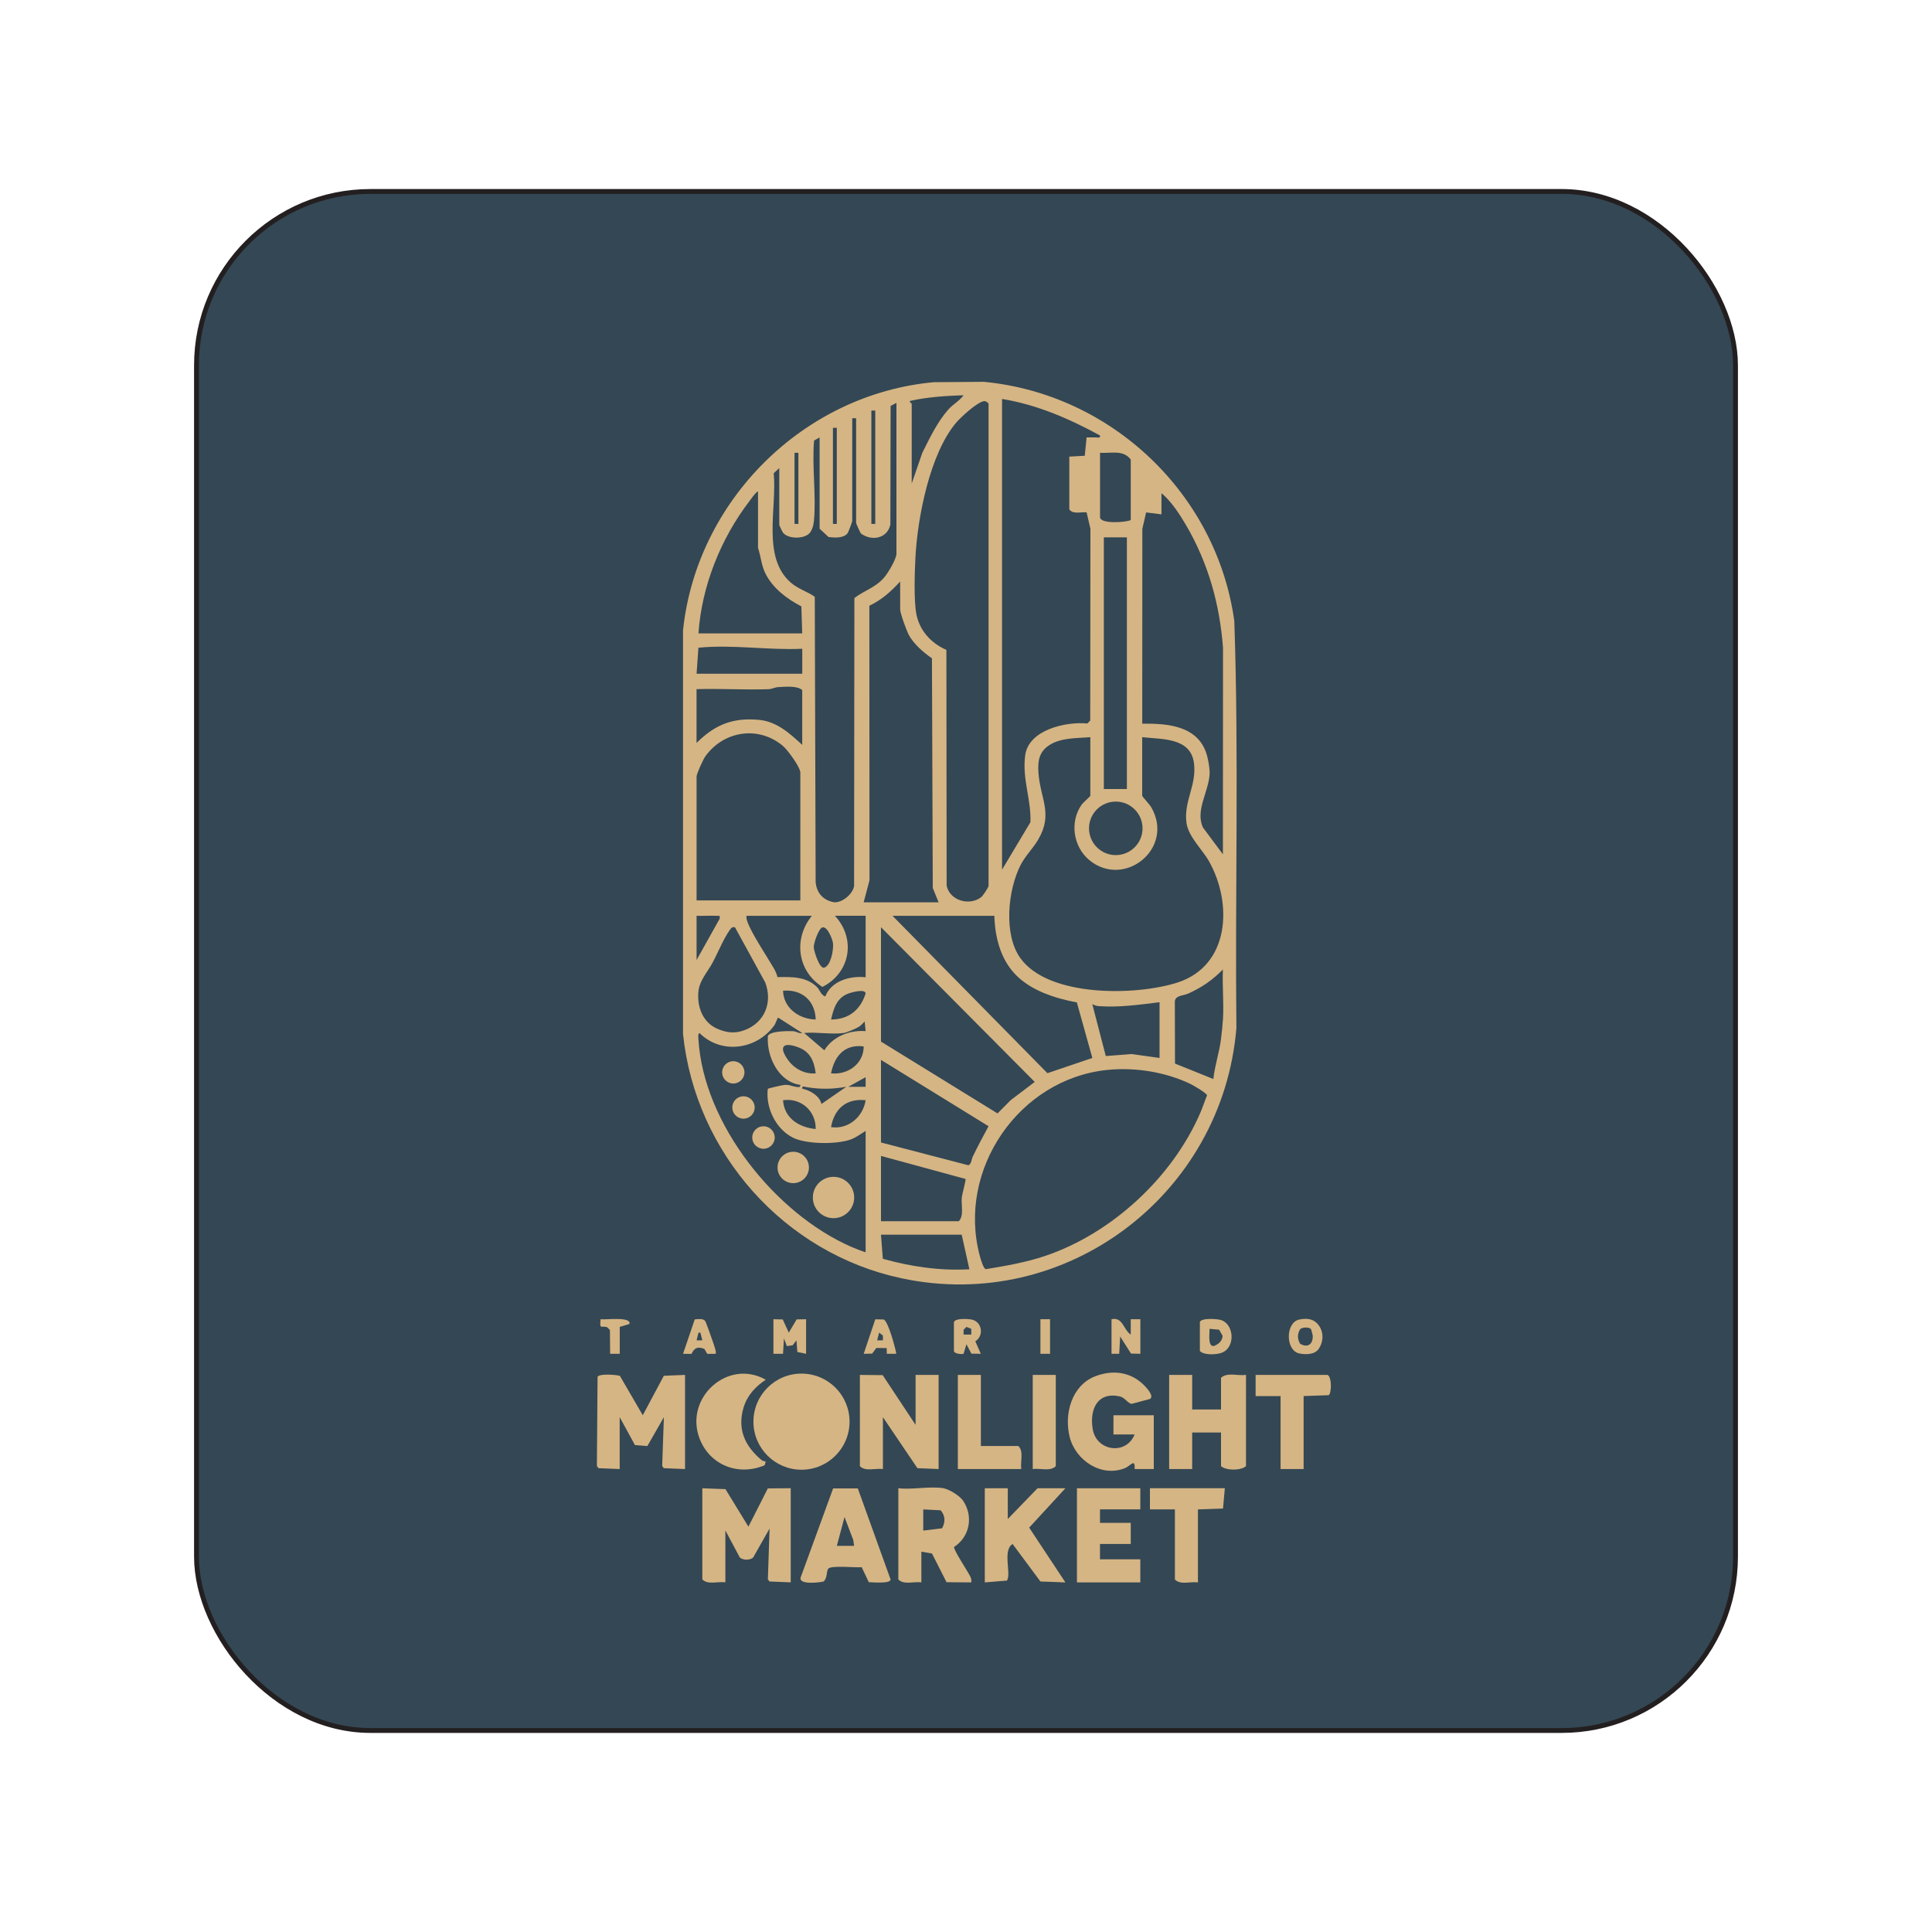 <svg xmlns="http://www.w3.org/2000/svg" xmlns:xlink="http://www.w3.org/1999/xlink" id="Layer_1" data-name="Layer 1" viewBox="0 0 400 400"><defs><style> .cls-1 { fill: #344754; filter: url(#drop-shadow-1); stroke: #231f20; stroke-miterlimit: 10; } .cls-2 { fill: #d5b584; } </style><filter id="drop-shadow-1" x="31.99" y="31.1" width="349.92" height="349.68" filterUnits="userSpaceOnUse"><feGaussianBlur stdDeviation="5"></feGaussianBlur></filter></defs><rect class="cls-1" x="40.68" y="39.64" width="318.64" height="318.64" rx="36" ry="36"></rect><g><g><path class="cls-2" d="M145.41,308.13l4.79.18,4.75,7.77,4.02-7.92,4.74-.04v19.49l-4.4-.18-.33-.46.35-10.5-3.38,5.97c-.62.63-2.2.62-2.79,0l-2.98-5.58v10.74c-1.53-.22-3.64.58-4.77-.6v-18.89Z"></path><path class="cls-2" d="M195.33,308.13c1.22.21,3.42,1.57,4.12,2.65,2.12,3.26,1.3,7.4-1.92,9.51-.14.6,2.9,5.12,3.37,6.14.19.42.26.73.2,1.19l-5.13-.04-3.01-5.94-2.2-.39v6.36c-1.53-.22-3.64.58-4.77-.6v-18.89c2.83.34,6.66-.46,9.35,0ZM195.05,316.41c.71-1.29.67-2.6-.3-3.72l-3.6-.18v4.38s3.9-.47,3.9-.47Z"></path><path class="cls-2" d="M208.65,308.13v6.36l6.16-6.36h5.77l-7.5,8.15,7.5,11.34-5.17-.19-5.76-7.76c-2.15,1.28-.22,6.14-1.17,7.57l-4.59.38v-19.49h4.77Z"></path><path class="cls-2" d="M177.6,308.16l6.79,18.86c-.03.92-3.76.57-4.52.55l-1.47-3.1c-1.26.14-6.44-.46-6.95.35-.38.61-.15,2.01-.96,2.62-1,.23-4.99.69-4.75-.77l6.75-18.51h5.11ZM176.83,320.06l-.17-1.22-1.81-4.75-1.59,5.96h3.58Z"></path><g><polygon class="cls-2" points="236.09 308.13 236.09 312.5 227.74 312.5 227.74 315.29 234.11 315.29 234.11 319.66 227.74 319.66 227.74 322.84 236.09 322.84 236.09 327.62 222.97 327.62 222.97 308.13 236.09 308.13"></polygon><path class="cls-2" d="M253.59,308.13l-.38,4.2-5.19.18v15.11c-1.53-.22-3.65.58-4.77-.6v-14.52h-5.17s0-4.38,0-4.38h15.51Z"></path></g><g><circle class="cls-2" cx="165.94" cy="294.34" r="9.95"></circle><path class="cls-2" d="M128.31,304.15l-4.4-.18-.33-.46.14-18.47c.45-.68,3.67-.42,4.61-.2l4.75,8.17,4.36-8.17,4.39-.18v19.49l-4.4-.18-.33-.46.35-10.1-3.42,5.98-2.57-.2-3.16-5.79v10.74Z"></path><path class="cls-2" d="M178.03,284.66l4.72.05,6.81,10.29v-10.34h4.77v19.49l-4.39-.18-7.14-10.56v10.74c-1.53-.22-3.64.58-4.77-.6v-18.89Z"></path><path class="cls-2" d="M238.88,304.15h-3.97c.16-2.35-.9-.62-1.99-.19-4.88,1.97-10.24-1.58-11.46-6.46-1.17-4.7.37-10.59,5.21-12.52,3.74-1.49,7.64-.95,10.43,2.06.49.53,1.85,2.05.99,2.6l-3.78,1.01c-.81-.07-1.4-1.31-2.46-1.54-4.66-1.02-6.31,2.71-5.61,6.8.78,4.59,6.93,5.41,8.67,1.08h-4.38s0-3.98,0-3.98h8.35v11.14Z"></path><path class="cls-2" d="M246.83,284.66v7.16h5.97v-6.56c1.24-1.2,3.53-.36,5.17-.6v18.89c-1.04.95-4.13.95-5.17,0v-6.96h-5.97v7.56h-4.77v-19.49h4.77Z"></path><path class="cls-2" d="M158.54,302.56l-.23.8c-5.43,2.32-11.4-.02-13.49-5.57-3.16-8.41,5.89-16.58,13.72-12.13-2.14,1.42-3.84,3.25-4.59,5.75-1.32,4.4.21,7.89,3.59,10.77.29.25.61.4,1,.38Z"></path><path class="cls-2" d="M269.9,289.04v15.11h-4.77v-15.11h-5.17s0-4.38,0-4.38h14.91c.9.51.83,3.79.22,4.2l-5.19.18Z"></path><path class="cls-2" d="M203.08,284.66v14.72h7.76c1.17,1.13.38,3.25.6,4.77h-13.13v-19.49h4.77Z"></path><path class="cls-2" d="M218.59,284.66v18.89c-1.13,1.17-3.25.38-4.77.6v-19.49h4.77Z"></path></g><polygon class="cls-2" points="160.13 273.13 162.06 273.18 163.31 275.91 164.94 273.17 166.89 273.13 166.89 280.29 165.08 279.91 164.9 277.5 164.12 278.52 162.91 278.7 162.31 277.1 162.12 280.29 160.13 280.29 160.13 273.13"></polygon><path class="cls-2" d="M248.42,273.73c.24-.91,3.54-.7,4.4-.42,2.76.9,3.01,5.82,0,6.81-1.08.36-3.61.49-4.4-.42v-5.97ZM250.41,275.12c.07.83-.45,3.78.95,3.55.95-.4,1.68-.99,1.77-2.09l-.72-1.28-2.01-.18Z"></path><path class="cls-2" d="M230.13,273.13c2.34-.53,2.45,2.18,3.98,3.18v-3.18s1.99,0,1.99,0v7.16l-1.94-.05-2.24-3.53-.2,3.58h-1.59v-7.16Z"></path><path class="cls-2" d="M268.98,273.2c1.93-.42,3.49-.02,4.42,1.8.68,1.34.47,3-.36,4.25s-2.78,1.24-4.06.96c-2.86-.63-2.86-6.38,0-7.01ZM271.43,275.18c-.36-.45-1.8-.43-2.25.01-.61,1.06-.6,1.98,0,3.03,1.57.88,2.65.12,2.61-1.64,0-.15-.31-1.35-.36-1.4Z"></path><path class="cls-2" d="M197.51,273.73c.22-.85,2.91-.69,3.7-.52,2.11.46,2.57,3.31.72,4.49l1.14,2.59-1.95-.03-1.03-1.95-.6,1.99c-.54.13-1.99-.06-1.99-.6v-5.97ZM201.09,275.12l-1-.4-.59.6v.99s1.59,0,1.59,0v-1.19Z"></path><path class="cls-2" d="M148.19,280.29l-1.75.02-.61-1.03c-1.41-.54-2.06-.24-2.66,1.03l-1.75-.02,2.42-7.13c.69-.05,1.76-.23,2.17.36.19.28,1.84,4.93,2,5.56.1.41.27.76.18,1.22ZM145.41,277.5l-.4-1.59h-.39s-.4,1.59-.4,1.59h1.19Z"></path><path class="cls-2" d="M185.58,280.29h-1.98s-.02-1.18-.02-1.18l-2.14-.03-.87,1.17-1.75.04,2.4-7.14,1.72.03c.92.27,2.43,5.86,2.63,7.11ZM182.8,277.5v-.99s-.79-.6-.79-.6l-.4,1.59h1.19Z"></path><path class="cls-2" d="M128.31,274.72v5.57h-1.99s-.04-4.93-.04-4.93l-.61-.59c-1.25-.35-1.53.6-1.33-1.64.92.17,6.47-.62,5.97.99l-1.99.6Z"></path><rect class="cls-2" x="215.41" y="273.13" width="1.99" height="7.16"></rect></g><g><path class="cls-2" d="M193.43,79.13l10.22-.08c26.46,2.48,48.26,23.18,51.9,49.52.96,28,.14,56.23.43,84.31-2.88,34.47-35.28,59.03-69.31,51.78-24.28-5.17-42.7-25.9-45.26-50.59v-83.55c2.82-26.95,25.01-48.96,52.01-51.4ZM188.76,83.61v16.51l2.19-6.36c1.51-3.02,3.12-6.41,5.37-8.95,1.02-1.15,2.31-1.79,3.18-2.98-3.73.13-7.51.36-11.14,1.19-.05.3.38.48.4.59ZM207.46,82.62v97.44l5.88-9.83c.18-4.77-1.73-8.86-1.09-13.82.69-5.32,8.41-7.05,12.87-6.62l.6-.6.04-39.72-.79-3.39c-1.23-.13-2.76.46-3.58-.6v-10.94l3.2-.18.38-3.8c.59-.01,1.2.02,1.79,0,.46-.02,1.09.26.99-.4-6.4-3.48-13.02-6.37-20.28-7.56ZM204.67,183.44v-99.83c0-.15-.54-.63-.95-.56-1.46.24-4.8,3.32-5.82,4.53-5.41,6.48-7.93,19.54-8.37,27.83-.16,2.98-.35,9.03.2,11.77.68,3.42,3.07,6.01,6.21,7.37l.05,48.81c.65,3.09,4.63,4.23,7.08,2.45.43-.31,1.51-1.97,1.6-2.38ZM161.32,96.93l-1.13,1.05c.7,7.13-2.49,17.38,3.51,22.62,1.58,1.38,3.4,1.82,4.99,2.96l.18,59.08c.22,2.29,1.58,3.75,3.82,4.17,1.7.11,3.9-1.72,4.14-3.39l.06-59.6c2.02-1.55,4.33-2.15,6.13-4.21.81-.92,2.58-3.87,2.58-4.98v-31.22l-1.21.64-.05,24.55c-.62,2.93-3.89,3.49-6.09,1.86-.17-.2-1-2.07-1-2.19v-21.68h-.8v21.28c0,.15-.8,2.34-1,2.58-.86,1.02-2.69.88-3.91.74l-1.85-1.73v-18.89l-1.14.64c-.48,5.36.48,11.39-.04,16.67-.08.86-.37,1.99-.99,2.59-1.18,1.15-4.36,1.14-5.41-.19-.15-.19-.77-1.52-.77-1.61v-11.73ZM181.21,85h-.8v23.47h.8v-23.47ZM173.25,88.58h-.8v19.89h.8v-19.89ZM165.3,93.75h-.8v14.72h.8v-14.72ZM234.11,107.67v-12.53c-1.57-2.08-4.1-1.25-6.36-1.39v13.32c0,1.44,5.3,1.12,6.36.6ZM166.09,131.14l-.18-5.59c-2.99-1.57-5.94-3.77-7.46-6.86-.83-1.68-.92-3.53-1.51-5.25v-11.73c-.69.43-1.25,1.35-1.76,2.02-5.96,7.77-9.91,17.63-10.57,27.41h21.48ZM253.19,176.88l.02-42.77c-.68-9.02-3.06-17.53-7.64-25.37-1.31-2.24-3.11-5.01-5.1-6.63v4.38s-3.18-.4-3.18-.4l-.78,3.4-.02,40.35c5.49-.1,11.78.5,13.43,6.66.29,1.1.59,2.76.51,3.89-.26,3.64-2.96,7.42-1.39,10.91l4.16,5.59ZM233.31,111.25h-4.77v52.11h4.77v-52.11ZM194.33,186.82l-1.21-2.97-.17-47.56c-1.71-1.15-3.77-2.96-4.76-4.78-.48-.87-1.82-4.54-1.82-5.34v-5.77c-1.86,2.02-3.81,3.8-6.38,5.01l.03,56.85-1.21,4.56h15.51ZM144.22,139.49h21.88v-5.17c-7.2.33-14.29-.92-21.5-.22l-.38,5.39ZM166.09,154.21v-11.34c-1.01-.93-3.5-.69-4.99-.61-.69.04-1.28.4-1.96.43-4.96.17-9.97-.16-14.93-.01v11.14c3.82-3.79,7.48-5.28,12.94-4.78,3.66.33,6.39,2.82,8.94,5.18ZM165.7,186.42v-26.45c0-1.13-2.62-4.71-3.61-5.54-5.07-4.26-12.28-3.12-16.07,2.18-.44.62-1.8,3.58-1.8,4.16v25.65h21.48ZM225.75,152.62c-2.87.25-6.26.06-8.73,1.81-1.95,1.38-2.18,3.3-2.02,5.57.38,5.39,3.1,8.48-.06,13.84-1.05,1.79-2.62,3.31-3.59,5.16-2.69,5.18-3.63,14.42-.11,19.35,5.83,8.16,23.93,7.83,32.5,5.09,10.87-3.47,11.49-16.36,6.59-25.09-1.4-2.5-4.31-5.12-4.69-8.04-.58-4.47,2.15-7.71,1.56-12.3-.69-5.35-6.61-4.91-10.72-5.39v12.13c0,.16,1.54,1.79,1.92,2.46,4.8,8.49-5.64,16.82-12.86,10.87-3.36-2.77-4.12-7.96-1.57-11.52.3-.42,1.77-1.68,1.77-1.8v-12.13ZM236.55,171.5c0-3.06-2.48-5.54-5.54-5.54s-5.54,2.48-5.54,5.54,2.48,5.54,5.54,5.54,5.54-2.48,5.54-5.54ZM144.22,189.61v9.15l4.78-8.55c.06-.76.01-.58-.6-.6-1.39-.06-2.8.04-4.18,0ZM168.08,189.61h-13.52c-.07.45.03.8.18,1.21.85,2.44,4.02,7.15,5.47,9.65.33.57.6,1.19.76,1.83,2.89-.05,5.9-.14,8.13,2.01.63.61.86,1.71,1.77,2,1.23-3.22,5.11-4.33,8.35-3.98v-12.73h-6.36c4.44,4.8,3.16,11.85-2.59,14.73-5.2-3.29-6.05-9.96-2.18-14.73ZM205.87,189.61h-21.08l32.07,32.58,9.3-3.15-3.21-11.5c-4.57-.86-9.68-2.48-12.91-5.99-2.97-3.22-4.04-7.64-4.17-11.94ZM152.17,191.99c-.68-.14-.8.19-1.14.65-1.22,1.7-2.49,4.82-3.56,6.78s-2.64,3.56-2.87,5.88c-.31,3.11.87,6.36,3.88,7.68,1.97.86,3.67,1.05,5.68.3,4.17-1.57,5.83-5.72,4.28-9.86l-6.27-11.43ZM170.29,192c-.79.17-1.86,3.34-1.81,4.14.04.74,1.17,4.52,2.18,4.2,1.37-.43,1.93-3.69,1.81-4.99-.08-.86-1.16-3.58-2.18-3.35ZM182.4,191.99v23.66l24.13,14.87,2.72-2.74,4.98-3.78-31.82-32.02ZM251.21,223.41c.28-2.76,1.22-5.43,1.57-8.18.16-1.23.36-3.14.43-4.34.19-3.33-.17-6.81-.02-10.16-2.23,2.23-4.28,3.66-7.16,4.97-1.01.46-2.64.36-2.79,1.58l.03,12.92,7.94,3.2ZM168.88,211.08c-.09-3.9-2.9-6.31-6.76-5.96.12,3.64,3.34,5.88,6.76,5.96ZM172.06,211.08c3.64-.01,6.07-1.97,7.15-5.37,0-1.09-3.03-.22-3.58-.01-2.41.93-3.01,3.03-3.57,5.38ZM240.07,207.5c-4.16.51-8.32,1.11-12.55.81-.57-.04-.89-.18-1.37-.41l2.79,10.74,5.38-.41,5.75.81v-11.53ZM179.22,259.21v-25.06c-1.01.62-2.04,1.4-3.18,1.8-2.92,1.01-9.13.98-11.91-.43-3.51-1.79-5.65-6.19-5.17-10.08.12-.13,2.93-.77,3.38-.81,1.09-.1,1.51.24,2.38.37.42.06,1.08.25.98-.38-4.53-.62-7.01-5.88-6.72-10.1.31-1.08,4.29-1.08,5.31-1.02.56.04,1.15.53,1.81.38l-4.97-3.18c-.15-.07-.54,1.21-.81,1.58-3.65,5.06-10.99,6.09-15.5,1.6-.36.14-.24,1.04-.21,1.41,1.09,17.46,15.89,35.92,31.56,42.82.42.18,2.95,1.23,3.06,1.12ZM174.64,213.87c-2.47.35-5.6-.25-8.15,0l4.18,3.58c1.78-2.88,5.22-4.21,8.55-3.97l-.2-1.99c-.4.4-.76.84-1.25,1.13-.65.39-2.45,1.16-3.12,1.25ZM168.88,222.22c-.31-2.49-1.13-4.46-3.57-5.37-3.08-1.16-4.21-.28-2.18,2.58,1.32,1.85,3.46,2.99,5.75,2.8ZM178.82,216.65c-3.92-.51-6.05,1.96-6.76,5.57,3.45.39,6.77-1.98,6.76-5.57ZM182.4,236.54l18.11,4.72c.66-.36.59-1.18.9-1.82,1.03-2.12,2.13-4.21,3.26-6.27l-22.27-13.73v17.1ZM229.23,221.52c-18.34,1.89-31.15,20.72-26.37,38.5.16.61.73,2.64,1.24,2.75,4.16-.69,8.31-1.4,12.31-2.75,13.77-4.65,26.3-16.24,32.08-29.57.52-1.2.92-2.47,1.42-3.67-.03-.44-2.87-2.09-3.48-2.38-5.2-2.48-11.48-3.47-17.21-2.88ZM179.22,223.02l-3.58,1.99h3.58s0-1.99,0-1.99ZM175.24,225c-2.85.52-5.38.55-8.24.08-.4-.07-1-.37-.91.31,1.64.36,3.61,1.48,3.98,3.18l5.17-3.58ZM168.88,233.75c.07-3.74-3.05-6.5-6.76-5.96.24,3.72,3.32,5.64,6.76,5.96ZM179.22,227.79c-3.97-.43-6.49,1.74-7.16,5.57,3.54.53,6.64-2.12,7.16-5.57ZM182.4,239.32v13.52h16.11c1.11-1.15.46-3.31.62-4.95.07-.68.91-3.66.77-3.8l-17.5-4.77ZM199.1,255.63h-16.7l.38,4.99c5.84,1.63,11.82,2.51,17.92,2.17l-1.59-7.16Z"></path><circle class="cls-2" cx="172.57" cy="247.93" r="4.28"></circle><circle class="cls-2" cx="164.23" cy="241.71" r="3.25"></circle><circle class="cls-2" cx="158.07" cy="235.51" r="2.33"></circle><circle class="cls-2" cx="151.82" cy="222.02" r="2.31"></circle><circle class="cls-2" cx="153.93" cy="229.29" r="2.32"></circle></g></g></svg>